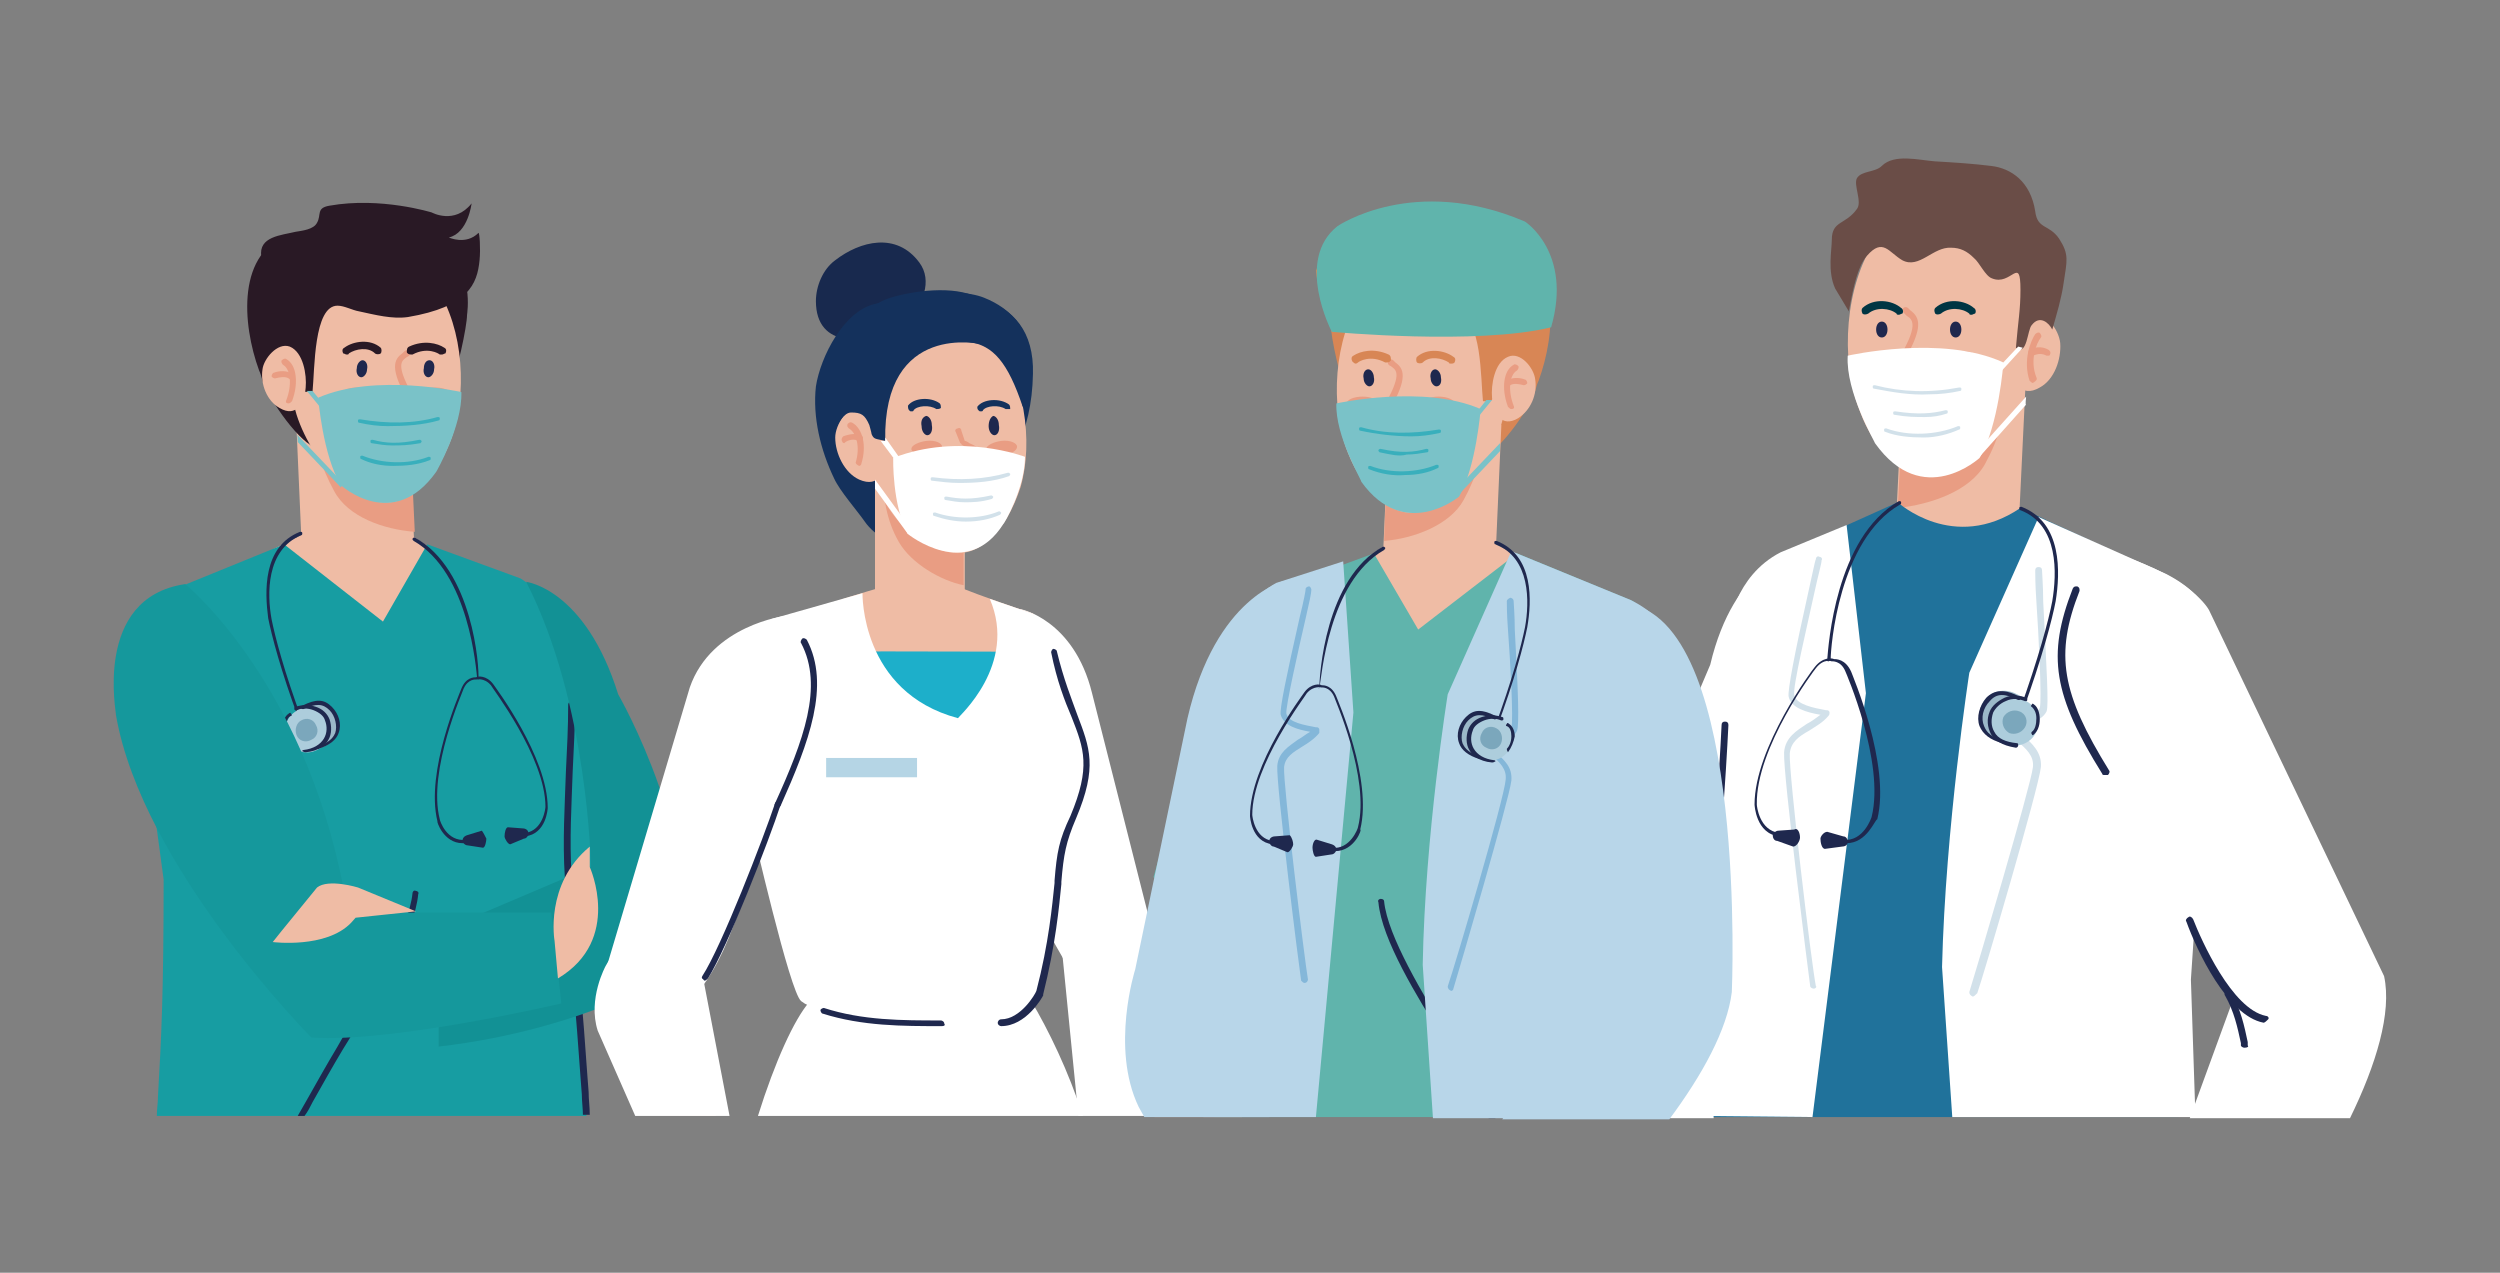 <svg enable-background="new 0 0 220 112" height="112" viewBox="0 0 220 112" width="220" xmlns="http://www.w3.org/2000/svg"><rect x="0" y="0" width="220" height="112" fill="#808080" stroke="none"/><path d="m35.9 56.1 4.3 25.2c3.8-1.2 12.6-2.3 16.5-4.4-3.5-12.3-6.4-21-6.4-21s-1.9-6-8.8-5.1c0 .1-5.4.4-5.6 5.3z" fill="#179da2"/><path d="m26.3 36.4h9.9v12.3h-9.9z" fill="#efbca5" transform="matrix(.999 -.044 .044 .999 -1.829 1.407)"/><path d="m29.4 43.2c-1.1-2-1.8-4.1-1.7-6.7l8.3-.4.5 10.7c-2.7-.2-5.9-1.3-7.1-3.6z" fill="#e99d83"/><path d="m20.9 49.9 5.6-2.8h9.7l4.3 2.9s.7 6.1-5.4 8c0 0-13 2.2-14.2-8.1z" fill="#efbca5"/><path d="m51.6 98.2h-37.8c0-.6.1-1.1.1-1.7.3-5.2.5-9.1.5-19.1l-2.5-18.5c-.9-4.2 2.8-6.8 2.8-6.8l10.3-4.2 8.7 6.8 3.9-6.8 8.2 3s4.2 2.4 4.3 7.8v22.4c.4 5.7 1.1 10.2 1.5 15.9z" fill="#179da2"/><path d="m51.3 98.2c0-.6-.1-1.3-.1-1.9l-.1-1.3c-.2-2.7-.4-5.7-.7-8.6-.3-3.1-.6-6.3-.7-9.3-.2-3.1 0-6.2.1-9.2.1-2 .2-3.9.2-5.9 0-.1.1-.3.3-.3.1 0 .3.1.3.3 0 1.9-.1 3.9-.2 5.8-.1 3-.3 6.1-.1 9.2.1 3 .4 6.2.7 9.2.3 2.9.5 5.8.7 8.6l.1 1.3c0 .7.1 1.3.1 2h-.6z" fill="#1f284e"/><path d="m30.2 92.3c-.9 1.5-1.8 3.1-2.7 4.7-.2.4-.4.8-.7 1.2h-.6c.3-.5.5-.9.8-1.4.9-1.6 1.8-3.2 2.7-4.7.3-.5.6-1.1 1-1.7 2.1-3.5 5.3-8.7 5.6-11.8 0-.1.1-.3.3-.2.1 0 .3.1.2.3-.3 3.3-3.4 8.3-5.7 12.1-.2.4-.6 1-.9 1.5z" fill="#1f284e"/><path d="m44.4 73.6c0 .2.3.7.5.7l1.2-.5c.2 0 .4-.2.4-.5 0-.2-.2-.4-.5-.4l-1.3-.1c-.2 0-.3.5-.3.8z" fill="#1f284e"/><path d="m42.8 73.8c0 .2-.1.8-.3.8l-1.3-.2c-.2 0-.4-.1-.5-.4 0-.2.1-.4.4-.5l1.3-.4c.1.1.3.5.4.7z" fill="#1f284e"/><path d="m40.7 74.2h.3v-.3c-1.7.2-2.3-1.7-2.3-1.8-1.1-4.3 2.1-11.4 2.1-11.5.4-.9 1.1-.8 1.1-.8s.7-.2 1.3.5c0 .1 4.8 6.3 4.8 10.7 0 .1-.2 2.1-1.8 2.3v.3c1.9-.2 2-2.5 2-2.5 0-4.5-4.6-10.6-4.8-10.9-.6-.8-1.4-.7-1.5-.6-.2 0-.9 0-1.3 1-.1.3-3.2 7.3-2.1 11.7-.1-.1.5 1.9 2.2 1.9z" fill="#1f284e"/><path d="m42.1 59.8c.1 0 .1-.1 0 0 .1-1.1-.5-9.7-5.6-12.5-.1 0-.1 0-.2.1 0 .1 0 .1.1.2 4.9 2.8 5.5 11.3 5.6 12.2 0-.1.1 0 .1 0z" fill="#1f284e"/><path d="m26.5 63.6c.1 0 .1 0 0 0 .1 0 .2-.1.1-.2-1.6-4.3-2.4-7.4-2.7-8.9-.4-2.2-.5-6.1 2.6-7.4.1 0 .1-.1.1-.2s-.1-.1-.2-.1c-3.3 1.3-3.1 5.3-2.8 7.6.3 1.5 1.1 4.6 2.7 8.9.1.3.2.3.2.3z" fill="#1f284e"/><path d="m28.7 65.6c1-.5 1.4-1.6.9-2.6s-1.6-1.4-2.6-.9l-.9.4 1.7 3.5z" fill="#9bb9c9"/><path d="m25.3 65.1c.5 1 1.6 1.4 2.6.9s1.4-1.6.9-2.6-1.6-1.4-2.6-.9-1.4 1.7-.9 2.6z" fill="#adcddc"/><path d="m26.1 64.7c.2.5.8.7 1.3.4.5-.2.7-.8.4-1.3-.2-.5-.8-.7-1.3-.4-.4.2-.6.8-.4 1.3z" fill="#7ba7bc"/><path d="m26.9 66.2c1.2-.1 1.8-.7 2-1.1.3-.5.3-1.2.1-1.8-.2-.5-.6-.9-1.2-1.1s-1.2-.2-1.8 0c-.1 0-.1.1-.1.2s.1.1.2.1c.4-.2 1-.2 1.5 0s.9.5 1 .9c.2.5.2 1.1-.1 1.6s-.9.9-1.8 1c-.1 0-.1.1-.1.1.2.1.2.1.3.1z" fill="#1f284e"/><path d="m28 65.9c1-.3 1.6-.8 1.8-1.4.3-.8 0-1.7-.6-2.3-.7-.7-1.4-.7-2.6-.1-.1 0-.1.1-.1.2s.1.1.2.1c1.1-.5 1.7-.5 2.3.1.5.5.7 1.4.5 2-.1.2-.3.8-1.6 1.2-.1 0-.1.1-.1.2z" fill="#1f284e"/><path d="m25.5 65.3s.1 0 .1-.1 0-.1 0-.2c-.2-.2-.4-.6-.4-1.1 0-.4.1-.8.4-.9.1 0 .1-.1 0-.2 0-.1-.1-.1-.2 0-.3.2-.5.6-.5 1.1.1.7.2 1.2.6 1.4z" fill="#1f284e"/><path d="m46.3 51.2s5.2.6 8.1 9.9c0 0 7.8 13.5 5.4 24.3 0 0-8.2 5.2-21.2 6.7v-10.1l13.4-5.7s-.2-14.4-5.7-25.1z" fill="#129195"/><path d="m16.3 51.4s11.2 9.1 14.3 28.9h17.9l.9 8s-14.9 3.5-22 3c0 0-14.9-15-17.2-28.4.1.1-2.1-10.3 6.1-11.5z" fill="#15989c"/><path d="m36.6 80.2-5.1-2.1s-2.6-.8-3.6 0l-3.1 3.8-.8 1s4.7.6 6.9-1.7c2.2-2.4 0-.4 0-.4z" fill="#efbca5"/><path d="m48.8 82.8s-.9-5 3.1-8.3v1.8s2.9 6.4-2.8 9.8z" fill="#efbca5"/><path d="m23.1 33.5c-.1-.4-.2-.7-.3-.9-1.5-4.1-2-10.5 2.8-12 5.8-1.8 5.1 7.5 5.3 10.1.2 3 .6 4.2-.7 6.9-.5 1-1.1 2-2.3 1.8-1.4-.2-4.2-4.2-4.8-5.9z" fill="#291925"/><path d="m35.5 22.1c-2.1-.5-1.4 1.2-.8 3.2l2.9 1.3c2.5 1.1 1.1 2.6 1.4 4.7.1.9.5 1.7.6 2.6.6-.9 1.5-5.2 1.5-6.2 0 0 .7-4.4-2.3-5.3 0 0-2-.4-3.3-.3z" fill="#291925"/><path d="m26.1 36.5c.7 2.2 2.3 4.8 4.2 6.2s3.8 2.2 5.9.8c1.6-1.1 2.7-2.8 3.4-4.6 1.6-4.1 1.2-10-1.2-13.6-2.6-4-8.4-3.6-10.9.3-2.1 3.3-2.5 7.4-1.4 10.9z" fill="#efbca5"/><path d="m30.2 34.7c0 .3.6.6 1.4.6s1.4-.2 1.4-.6c0-.3-.6-.6-1.4-.6s-1.4.1-1.4.6z" fill="#e99d83"/><path d="m36.9 34.7c0 .3.6.6 1.4.6s1.4-.2 1.4-.6c0-.3-.6-.6-1.4-.6s-1.4.1-1.4.6z" fill="#e99d83"/><path d="m35.3 36.4c.5 0 1-.1 1.2-.4.1-.1.3-.4 0-.9-1.7-2.9-1.2-3.3-.8-3.6.1-.1.2-.1.3-.2s.1-.3 0-.4-.3-.1-.4 0-.1.1-.2.2c-.7.5-1.2 1.3.6 4.3.1.2.1.2 0 .3-.2.2-1 .3-1.5.1-.1-.1-.3 0-.3.2-.1.1 0 .3.2.3.3.1.6.1.9.1z" fill="#e99d83"/><path d="m38.9 31.2c.1 0 .2-.1.3-.1.1-.2.1-.4-.1-.5-.6-.4-1.8-.7-3.1-.1-.2.1-.2.3-.2.5.1.2.3.2.5.2 1.3-.7 2.3-.1 2.4 0z" fill="#291925"/><path d="m30.5 31.2c.1 0 .2 0 .2-.1.6-.4 1.7-.6 2.3 0 .1.1.4.1.5 0s.1-.4 0-.5c-.9-.8-2.4-.6-3.2 0-.2.1-.2.3-.1.5.1 0 .2.1.3.1z" fill="#291925"/><path d="m42.2 22.9c-.2 2.1-1 4.1-6.3 5-1.4.2-2.9-.2-4.3-.5-.6-.1-1.3-.5-1.9-.5-2.1 0-2 5.6-2.2 7.6-.6-.1-.8.2-1-.5-.2-.5-.3-2.4-.7-2.8-.9-1-1.9.1-2.1.8.2-.5.1-1.4.2-1.9.2-1.3 1-3.5.5-4.7-.4-1-1.2-1.7-1.4-2.8-.3-1.8 1.8-1.9 3-2.2.6-.1 1.6-.2 1.9-.8.4-.7-.1-1.3 1.1-1.5 4.5-.8 9 .6 9 .6s2 1.1 3.5-.8c0 0-.3 2.6-2 3 0 0 1.5.7 2.6-.4.1-.1.2 1.4.1 2.4z" fill="#291925"/><path d="m37.8 31.7c.3 0 .5.4.4.8 0 .4-.3.7-.5.7-.3 0-.5-.4-.4-.8 0-.4.2-.7.5-.7z" fill="#1f284e"/><path d="m31.4 32.4c0-.4.3-.7.5-.7.3 0 .5.4.4.8 0 .4-.3.7-.5.7-.3 0-.5-.4-.4-.8z" fill="#1f284e"/><path d="m35.1 38.5c.1 0 .2-.1.3-.2 0-.1-.1-.3-.2-.3-.8-.1-1-.3-1.1-.5-.1-.1-.2-.2-.3-.2-.1.1-.2.2-.2.3.2.4.7.8 1.5.9z" fill="#e99d83"/><path d="m23.1 32.5c-.2 1.3.4 2.8 1.5 3.4 1.5.9 2.2-.5 2.3-1.8.1-1.1-.2-3.1-1.4-3.6-1.1-.4-2.3 1.1-2.4 2z" fill="#efbca5"/><path d="m25.4 35.5c.1 0 .2-.1.3-.2.6-1.6.4-3.2-.5-3.7-.1-.1-.3 0-.4.1s0 .3.1.4c.7.4.8 1.8.3 3.1-.1.2 0 .3.2.3z" fill="#e99d83"/><path d="m25.6 33.4c.1 0 .2 0 .2-.1.1-.1.1-.3-.1-.4-.4-.3-1.1-.3-1.6-.1-.1 0-.2.2-.2.3s.2.2.3.2c.4-.1.9-.2 1.2 0 .1.1.2.1.2.1z" fill="#e99d83"/><path d="m40.6 34.5s-7.6-1.7-12.6.5c0 0 .4 5.1 2 7.7 0 0 4.6 4.2 8.4-1.2 0 0 2.3-4 2.2-7z" fill="#7ac2c8"/><path d="m29.5 36.8-.2.4-2.3-2.8h.5z" fill="#7ac2c8"/><path d="m26.1 38.2 4.1 4.3-.2.4-3.8-4c0-.1 0-.7-.1-.7z" fill="#7ac2c8"/><path d="m34.1 37.5c-.8 0-1.6-.1-2.5-.3-.1 0-.1-.1-.1-.2s.1-.1.2-.1c2.4.4 4.7.4 6.8-.2.1 0 .2 0 .2.1s0 .2-.1.2c-1.4.4-2.9.5-4.5.5z" fill="#39afbc"/><path d="m34.5 39.2c-.6 0-1.2-.1-1.8-.2-.1 0-.1-.1-.1-.2s.1-.1.2-.1c1.1.3 2.2.4 4.1 0 .1 0 .1 0 .2.1 0 .1 0 .1-.1.2-1.1.2-1.8.2-2.5.2z" fill="#39afbc"/><path d="m34.6 41c-1 0-2-.2-2.8-.6-.1 0-.1-.1-.1-.2s.1-.1.2-.1c1.7.7 4 .8 5.8.1.1 0 .2 0 .2.1s0 .2-.1.2c-1 .4-2.1.5-3.2.5z" fill="#39afbc"/><path d="m85.9 62.9 9.7 23.6s2.7 5.4 6.6 3c0 0 .5-1.3-2-9.4l-4.3-19.4s-3.7-10.7-10.5-5.1c0 0-1.6 2.8.5 7.3z" fill="#efbca5"/><path d="m102.1 98.2.1-.7c1.6-8.2-2.2-11.3-2.2-11.3-4.4-.7-5.5 4.2-5.5 4.2l1.1 7.7h6.5z" fill="#efbca5"/><path d="m96.1 61 5.7 22.5s1.6 4.6-4.2 7.1c0 0-8.7-11.5-11.6-24.9 0 0-2.8-8.6 3.8-12.1 0 0 4.7.9 6.3 7.4z" fill="#fff"/><path d="m87.4 84.5c6.1-14.8 3.5-30.5 3.5-30.5-4.5-1.5-6.4-2.3-6.4-2.3h-7s-7.5 2.1-12.8 4.6l7.3 28z" fill="#efbca5"/><path d="m65 57.4 7 27 15.4.1c4.4-10.6 4.3-21.7 3.9-27.1 0-.1-26.3-.1-26.3 0z" fill="#1dafca"/><path d="m95.3 98.2c-1.3-4-3-7.5-4.6-10.2 0 0-6.3 2-19.5.2-1.3 1.5-3 5.2-4.5 10z" fill="#fff"/><path d="m74.4 29.8c-1.5-.2-2.6-1.2-2.6-3.3 0-1.3.6-2.8 1.7-3.6 2.2-1.7 5.4-2.5 7.4.2 1.2 1.6.3 3.8-1.1 5-1.3 1.2-3.6 2-5.4 1.7z" fill="#18294e"/><path d="m71.8 34c-.3 2.7.4 5.6 1.6 8.1.5 1.1 2 2.8 2.7 3.8.4.6 1.2 1.3 1.9 1.6 1.1.6 2.3-1.4 3.4-1.6 1.4-.3 3.3-.2 4.3-1.3 3.1-3.2 5.1-6.4 5.2-11.7.1-3.7-1.7-5.8-4.6-6.6-2.8-.7-6.2 0-9.1.4-2.9.5-5 4.7-5.4 7.3z" fill="#14315c"/><path d="m77 41.2h7.9v11.7h-7.9z" fill="#efbca5"/><path d="m79.1 47.7c-1.1-1.9-1.4-4-1.5-6.4h7.2v10.2c-2-.4-4.6-1.9-5.7-3.8z" fill="#e99d83"/><path d="m73.5 38.5c0 1.4.8 3.1 2.1 3.7 1.8.8 2.4-.8 2.4-2.4 0-1.3-.6-3.5-2-3.9s-2.5 1.5-2.5 2.6z" fill="#efbca5"/><path d="m77.1 42.5c.8 2.1 2 3.8 3.9 5s3.9 1.8 5.8.2c1.5-1.2 2.4-3 3-4.8 1.2-4.1.3-9.8-2.4-13.1-2.9-3.6-8.4-2.8-10.6 1.3-1.7 3.3-1 7.9.3 11.4z" fill="#efbca5"/><path d="m75.6 41c-.2-.1-.3-.2-.3-.3.4-1.3.1-2.6-.6-3-.1-.1-.2-.2-.1-.4.1-.1.2-.2.4-.1.9.5 1.3 2 .8 3.6 0 .1-.1.2-.2.2z" fill="#e99d83"/><path d="m74.3 39c-.1 0-.2-.1-.2-.2-.1-.1 0-.3.1-.4.5-.2 1.2-.3 1.6-.1.1.1.2.2.1.4-.1.1-.2.2-.4.1-.3-.2-.8-.1-1.1.1-.1.1-.1.1-.1.1z" fill="#e99d83"/><path d="m87 37.5c0 .5.3.8.5.8.3 0 .5-.4.4-.9 0-.5-.3-.8-.5-.8-.2.1-.4.4-.4.9z" fill="#1f284e"/><path d="m81.1 37.5c0 .5.3.8.5.8.3 0 .5-.4.4-.9 0-.5-.3-.8-.5-.8-.3.1-.5.4-.4.9z" fill="#1f284e"/><path d="m84.7 41c-.1 0-.2-.1-.3-.2 0-.1.1-.3.2-.3.8-.1 1.1-.5 1.1-.6.1-.1.1-.2.1-.2-.1-.1-.4-.2-.6-.3-.3-.1-.5-.2-.6-.3 0 0 0-.1-.1-.1l-.4-1c-.1-.1 0-.3.2-.3.1-.1.3 0 .3.2l.3.9c.1 0 .3.1.4.2.5.2.8.4.9.6s0 .5-.1.7c-.1.4-.7.7-1.4.7z" fill="#e99d83"/><path d="m80.2 39.5c0 .3.6.6 1.4.5.7 0 1.3-.3 1.3-.7 0-.3-.6-.6-1.4-.5-.7.1-1.3.4-1.3.7z" fill="#e99d83"/><path d="m86.8 39.5c0 .3.6.6 1.4.5.7 0 1.3-.3 1.3-.7 0-.3-.6-.6-1.4-.5-.7.1-1.3.4-1.3.7z" fill="#e99d83"/><path d="m80.2 36.2c-.1 0-.1 0-.2-.1s-.1-.3-.1-.4c.5-.7 2-.8 2.8-.2.1.1.1.3.1.4-.1.1-.3.1-.4.1-.6-.4-1.7-.3-2 .1 0 .1-.1.1-.2.1z" fill="#14315c"/><path d="m86.3 36.2c-.1 0-.1 0-.2-.1s-.1-.2-.1-.3c.5-.7 2-.8 2.8-.2.1.1.1.3.1.4-.1 0-.3 0-.4 0-.6-.4-1.7-.3-2 .1 0 .1-.1.1-.2.1z" fill="#14315c"/><path d="m77.9 38.8c-.8-.2-1-.1-1.2-.6 0-.1-.2-.8-.2-.8-.4-.9-.7-1.1-1.6-1.1-.6 0-1.2.9-1.4 1.6 0-.7 0-1.6 0-2.3s0-1.4.1-2.1c.2-1.6.3-2.5 1.1-4 .8-1.6 2.1-2.9 4-3.4 2.2-.6 5.8-1 7.7.3 1 .7.2.9 0 3.9 0 0-8.7-2.1-8.5 8.5z" fill="#14315c"/><path d="m90 35.8c1.2-2.7 1.6-7.6-3.4-9.6-1.2-.5-4.2-.8-5.3.2-2.3 2.4 2.7 3.5 4 3.7 2.1.3 3.4 1.8 4.7 5.7z" fill="#14315c"/><path d="m83.9 43.2c-1 0-1.8-.7-2.1-1.5-.1-.1 0-.3.2-.4.1-.1.3 0 .4.2.3.8 1.1 1.4 2.1 1.1.1 0 .3 0 .3.2 0 .1 0 .3-.2.3-.3.1-.5.1-.7.1z" fill="#e99d83"/><path d="m90.2 40.2s-5.7-2.2-11.6.1c0 0-.1 4.2 1.3 6.7 0 0 5.2 4.2 8.4-.9 0 .1 1.9-3.1 1.9-5.9z" fill="#fff"/><path d="m77.5 38.8 2.1 2.8.2-.4-1.9-2.7v.3z" fill="#fff"/><path d="m77 42.2 3.2 4.4-.3.4-2.9-4s0-.5 0-.8z" fill="#fff"/><path d="m84.4 42.5c-.8 0-1.6-.1-2.4-.2-.1 0-.1-.1-.1-.2s.1-.1.2-.1c2.3.3 4.5.2 6.6-.4.1 0 .1 0 .2.1 0 .1 0 .1-.1.2-1.4.5-2.9.6-4.4.6z" fill="#d2e1ea"/><path d="m84.9 44.2c-.6 0-1.1-.1-1.7-.2-.1 0-.1-.1-.1-.2s.1-.1.2-.1c1.1.2 2.1.3 3.9-.1.1 0 .1 0 .2.1 0 .1 0 .1-.1.2-1 .3-1.8.3-2.4.3z" fill="#d2e1ea"/><path d="m85 45.9c-1 0-1.9-.2-2.8-.5-.1 0-.1-.1-.1-.2s.1-.1.2-.1c1.7.6 3.9.6 5.6-.1.1 0 .1 0 .2.1 0 .1 0 .1-.1.2-.9.4-1.9.6-3 .6z" fill="#d2e1ea"/><path d="m87.1 52.7 3.8 1.3s2.5 5.2 4.7 12.7c.6 2.7-.5 3.5-2.1 9.6-1 3.9-1.3 7.7-2 11.2-.9 4.5-18.1 2.9-21 .6-1-.8-4.2-14.9-4.5-16-.6-2.3 2.8-2.4 4.1-6.8.8-2.7 1.3-7.2-2.3-10.8l8.1-2.3s-.2 8.7 8.4 11c0-.1 5.3-4.7 2.8-10.5z" fill="#fff"/><path d="m60.8 62-6.5 24.9s-.8 2.6.9 2.9c0 0 4.8.6 7.6-8.4l7.1-16.4s3.6-11.7-5-9.2c.1.3-2.9 1.4-4.1 6.2z" fill="#efbca5"/><path d="m69.1 54.2s-6.5.8-8.4 6.3l-8.3 27.9s6.8 6.1 11.7-5.8l7.5-19.4c0-.1 1.3-7.1-2.5-9z" fill="#fff"/><path d="m68.4 71.1c-.2-.1-.3-.2-.2-.4 2.5-5.5 4.3-10.3 2.3-14.1-.1-.1 0-.3.1-.4s.3 0 .4.1c2.1 4 .2 9-2.3 14.6-.1.2-.2.2-.3.2z" fill="#1f284e"/><path d="m62 86.3c-.2-.1-.3-.2-.2-.4 1.7-2.6 5.4-12.2 6.4-15.2 0-.1.2-.2.3-.2s.2.2.2.3c-1 3.1-4.7 12.6-6.4 15.3-.1.1-.2.2-.3.2z" fill="#1f284e"/><path d="m63 98.2-1.9-7.6s-1.7-5.7-6.2-3.8c0 0-1.9 4.9 1.3 11.3z" fill="#efbca5"/><path d="m55.9 98.2h8.3l-2.3-12s-6.5-5.3-8.6-1.2c0 0-1.6 2.9-.7 5.7z" fill="#fff"/><path d="m72.7 66.7h8v1.7h-8z" fill="#b5d5e5"/><path d="m82.9 90.3c-3.5 0-7 0-10.5-1.1-.1 0-.2-.2-.2-.3s.2-.2.3-.2c3.4 1.1 6.9 1.1 10.3 1.1.1 0 .3.1.3.3.1.1 0 .2-.2.2z" fill="#1f284e"/><path d="m88.1 90.3c-.1 0-.3-.1-.3-.3 0-.1.1-.3.3-.3 1.7 0 3-2.2 3.1-2.5 1.1-4.2 1.4-7.6 1.6-9.5v-.2c.2-2.5.4-3.6 1.4-5.7 1.8-4.3 1.2-5.9.1-8.7-.6-1.4-1.3-3.2-1.8-5.7 0-.1.1-.3.2-.3s.3.1.3.2c.6 2.5 1.3 4.2 1.8 5.6 1.1 2.9 1.8 4.6-.1 9.1-.9 2.1-1.1 3.2-1.3 5.6v.2c-.2 2-.5 5.3-1.6 9.7v.1c-.1.2-1.5 2.7-3.7 2.7z" fill="#1f284e"/><path d="m102.9 98.2c.3-9.9-1.1-14.8-1.1-14.8-6-2.6-8.3.7-8.3.7l1.4 14.1z" fill="#fff"/><path d="m143.3 88.3c-2.3-.9.1-7.9.9-9.7 6.8-15.6 9.2-26.6 12.2-29.1.4-.7 11-4.8 10 5.6-.2 3.5-13.5 29.5-16.2 34.4 0 .1-2.2 1.1-6.9-1.2z" fill="#efbca5"/><path d="m150.5 58.5-6.5 15.3s-4.9 11.3-1.7 15c0 0 4.2 3 8.5.9l16.4-31.2s3.5-13.9-9.2-10c0-.1-5.4 1.1-7.5 10z" fill="#fff"/><path d="m181.3 30.2c.1 1.4-.5 3.2-1.8 3.9-1.7 1-2.5-.6-2.6-2.2-.1-1.3.3-3.5 1.7-4.1 1.3-.6 2.6 1.2 2.7 2.4z" fill="#efbca5"/><path d="m165.9 34.6h13.4v10.8h-13.4z" fill="#efbca5" transform="matrix(.048 -.999 .999 .048 124.301 210.485)"/><path d="m174.7 40.8c1.2-2.2 1.9-4.5 1.9-7.3l-9-.4-.6 11.6c2.9-.3 6.4-1.5 7.7-3.9z" fill="#e99d83"/><path d="m162.5 48.1 4.8-3.1 10.1.5 5.3 3.6z" fill="#efbca5"/><path d="m191.7 98.3c-.3-5.8.2-12.3-1-17.9l3.4-23.2c1-4.6-3-6.3-3-6.3l-13.3-6.2c-5.9 4-10.8-.5-10.8-.5l-10 4.5s-3.5 2.1-4.6 8l-.1 24.4c-.4 6.2-1.3 11-1.7 17.2z" fill="#20729b"/><path d="m177.6 34.4c-.7 2.4-1.8 4.4-3.9 5.9-2 1.5-4.2 2.3-6.4.8-1.8-1.2-3-3.1-3.7-5.1-1.7-4.5-1.2-10.9 1.4-14.8 2.9-4.3 9.1-3.9 11.9.4 2.2 3.5 1.9 8.9.7 12.8z" fill="#efbca5"/><path d="m178.9 33.7c-.1 0-.2-.1-.3-.2-.6-1.8.1-3.5.5-4.1.1-.1.3-.2.4-.1s.2.3.1.4c-.4.5-1 2-.4 3.5.1.2 0 .3-.3.5.1 0 .1 0 0 0z" fill="#e99d83"/><path d="m180.2 31.3h-.1c-.4-.2-.7-.2-1.2 0-.2 0-.3 0-.4-.2 0-.2 0-.3.2-.4.6-.2 1.1-.2 1.6.1.1.1.2.2.1.4 0 .1-.1.1-.2.1z" fill="#e99d83"/><path d="m173.9 31.5c0 .4-.7.7-1.5.7s-1.5-.3-1.5-.6c0-.4.7-.7 1.5-.7.8-.1 1.5.2 1.5.6z" fill="#e99d83"/><path d="m166.6 32c0 .4-.7.7-1.5.7s-1.5-.3-1.5-.6c0-.4.7-.7 1.5-.7s1.4.3 1.5.6z" fill="#e99d83"/><path d="m168.3 33.2c-.5 0-1.1-.1-1.3-.5-.1-.2-.3-.5 0-1 1.9-3.1 1.3-3.6.8-3.9-.1-.1-.2-.2-.3-.3s-.1-.3 0-.4.3-.1.4 0 .1.1.2.2c.8.6 1.3 1.4-.7 4.7-.1.2-.1.3 0 .3.2.3 1.1.3 1.6.1.2-.1.3 0 .4.2s0 .3-.2.4c-.2.2-.5.2-.9.2z" fill="#e99d83"/><path d="m173.5 27.7c-.1 0-.2 0-.2-.1-.6-.5-1.8-.6-2.5 0-.2.1-.4.1-.5 0-.1-.2-.1-.4 0-.5 1-.9 2.6-.7 3.4 0 .2.1.2.4.1.5-.1 0-.2.1-.3.1z" fill="#003543"/><path d="m167.1 27.7c-.1 0-.2 0-.2-.1-.6-.5-1.8-.6-2.5 0-.2.1-.4.1-.5 0-.1-.2-.1-.4 0-.5 1-.9 2.6-.7 3.4 0 .2.1.2.4.1.5-.1 0-.2.1-.3.1z" fill="#003543"/><path d="m168.5 35.9h-.1c-.4 0-1-.2-1.4-.9-.1-.1 0-.3.1-.4s.3 0 .4.1c.3.4.6.6 1 .7.6 0 1.2-.3 1.7-1 .1-.1.3-.1.4 0s.1.3 0 .4c-.5.6-1.3 1.1-2.1 1.1z" fill="#e99d83"/><path d="m172.1 28.3c-.3 0-.5.3-.5.7s.2.7.5.7.5-.3.5-.7-.2-.7-.5-.7z" fill="#1f284e"/><path d="m165.6 28.3c-.3 0-.5.3-.5.7s.2.7.5.7.5-.3.5-.7-.2-.7-.5-.7z" fill="#1f284e"/><path d="m162.7 27.4c.4-2.2.8-4 1.6-4.9 1.4-1.6 1.9-.3 3.1.4 1.5.8 2.7-1.2 4.3-1.1.8 0 1.4.3 2 .9.5.4 1 1.6 1.6 1.8 1.7.7 2.5-2.1 2.5 1 0 1.8-.2 2.7-.4 5.1 1 .8 1-1.6 1.4-2 .7-.9 1.5-.2 1.8.4.4-1.4.8-2.7 1-4.1.3-2 .5-2.5-.4-3.9-.9-1.3-1.9-.8-2.1-2.4-.4-2.6-2.1-3.8-3.9-4-1.6-.2-3.2-.3-4.9-.4-1.4-.1-3.6-.7-4.7.4-.6.6-1.8.4-2.2 1.1-.3.6.5 2.1 0 2.7-1 1.4-2.2 1-2.2 2.7 0 .9-.4 2.8.3 4.3z" fill="#6a4d47"/><path d="m193.2 98.3-.4-12.1 2-29.9s.7-3.3-4.2-5.8l-11.2-5-6.1 13.7s-2.1 13.6-2.4 25.9l.9 13.2z" fill="#fff"/><path d="m204.2 91.5c-2.1 1.2-6.1-5.1-7-6.8-7.8-15.1-14.9-23.9-14.9-27.8-.3-.8 3.2-11.6 10.6-4.3 2.6 2.3 14.5 29 16.6 34.2 0 .2-.6 2.4-5.3 4.7z" fill="#efbca5"/><path d="m195.7 98.3h10.1c2-3.6 3.4-7.3 3.7-11.5-3.1-7.2-10.2-.8-10.2-.8.4 1.3-1.3 6.6-3.6 12.3z" fill="#efbca5"/><path d="m159.5 98.3 4.7-37.3-1.7-14.8-5.8 2.4c-4.1 2.1-4.6 6.7-4.6 6.7l-2.7 42.9z" fill="#fff"/><path d="m196.5 88-3.8 10.4h14.1c2.3-4.7 3.7-9.3 3-12.5l-15.4-32.2s-1.4-2.8-8-4.9c0 0-6.4 1.4-4.4 13.6z" fill="#fff"/><path d="m159.6 87c-.1 0-.3-.1-.3-.2-.2-1.5-2.4-18.7-2.3-20.6.1-1.3 1.1-1.9 2-2.5.4-.2.8-.5 1.2-.8-1.2-.2-2.6-.6-2.8-1.6-.1-.5.5-3.7 1.8-9.5.3-1.3.5-2.4.6-2.6 0-.2.2-.3.3-.2.2 0 .3.2.2.3 0 .3-.3 1.3-.6 2.7-.6 2.8-2 8.6-1.8 9.2.2.8 1.7 1.1 2.8 1.3h.1c.1 0 .2.1.2.2s0 .2-.1.3c-.5.6-1.1.9-1.7 1.3-.9.5-1.6 1-1.7 2-.1 1.7 1.9 18.5 2.3 20.5.1 0 0 .2-.2.2z" fill="#d2e1ea"/><path d="m173.6 87.7c-.2-.1-.3-.2-.3-.4.6-1.9 5.4-18.1 5.6-19.8.1-1-.6-1.6-1.4-2.3-.5-.5-1-.9-1.4-1.6-.1-.1-.1-.2 0-.3s.1-.1.3-.2h.1c1.1 0 2.6 0 3-.8.2-.6-.1-6.5-.3-9.4-.1-1.4-.1-2.5-.1-2.7s.1-.3.3-.3.3.1.3.3c0 .3.1 1.3.1 2.7.3 5.9.5 9.2.3 9.7-.5 1-1.9 1.1-3.1 1.1.3.4.7.7 1 1 .8.7 1.7 1.5 1.6 2.8-.2 1.9-5.1 18.5-5.6 19.9-.2.2-.3.3-.4.3z" fill="#d2e1ea"/><g fill="#1f284e"><path d="m149.7 98.3c.3-4.1.6-9.1 1-14 .6-8 1.2-16.2 1.4-20.5 0-.2-.1-.3-.3-.3s-.3.1-.3.3c-.2 4.3-.8 12.6-1.4 20.5-.4 4.9-.7 9.9-1 14z"/><path d="m185.2 68.2c-.1 0-.2 0-.2-.1-4.3-6.9-4.9-10.4-2.6-16.3.1-.2.2-.2.4-.2.2.1.2.2.2.4-2.2 5.6-1.6 9 2.6 15.8.1.1 0 .3-.1.4-.2 0-.3 0-.3 0z"/><path d="m199.2 90c-3.2-.6-5.9-6.4-6.8-8.9-.1-.1 0-.3.2-.4.1-.1.3 0 .4.2.7 1.8 3.4 7.9 6.4 8.5.2 0 .3.2.2.3s-.3.3-.4.3z"/><path d="m197.5 92.2c-.1 0-.3-.1-.3-.2v-.2c-.3-1.4-.6-2.8-1.4-4.2-.1-.1 0-.3.1-.4s.3 0 .4.1c.9 1.5 1.2 3 1.5 4.4v.3c.1.1 0 .2-.3.2.1 0 .1 0 0 0z"/><path d="m158.4 73.7c0 .3-.3.8-.6.8l-1.4-.5c-.3 0-.4-.3-.4-.5 0-.2.3-.4.5-.4l1.4-.1c.3-.2.5.3.5.7z"/><path d="m160.2 73.8c0 .3.1.9.4.9l1.5-.2c.2 0 .5-.1.5-.4 0-.2-.1-.5-.4-.5l-1.4-.4c-.3 0-.6.4-.6.6z"/><path d="m162.5 74.2c-.1 0-.2 0-.3 0v-.3c1.8.2 2.5-2 2.5-2 1.2-4.8-2.3-12.8-2.3-12.8-.4-1-1.2-.9-1.2-.9s-.7-.3-1.4.6c-.1.1-5.3 7-5.2 12 0 .1.2 2.3 2 2.5v.3c-2.1-.2-2.2-2.8-2.2-2.8 0-5 5.1-11.9 5.3-12.1.7-.9 1.5-.8 1.7-.7.2 0 1 0 1.5 1.1.1.3 3.5 8.2 2.3 13-.2 0-.9 2.1-2.7 2.1z"/><path d="m160.9 58.2c-.1 0-.1 0 0 0-.1 0-.2-.1-.1-.2.1-1.1.7-10.7 6.3-13.9.1 0 .2 0 .2.1s0 .2-.1.2c-5.4 3.1-6.1 12.6-6.1 13.6-.1.2-.2.2-.2.2z"/><path d="m177.8 62.8c-.1 0-.2-.1-.1-.2 1.7-4.7 2.6-8.1 2.9-9.7.4-2.4.6-6.7-2.8-8-.1 0-.1-.1-.1-.2s.1-.1.2-.1c3.6 1.4 3.4 5.8 3 8.3-.3 1.6-1.2 5-2.9 9.7-.1.2-.1.2-.2.2z"/></g><path d="m175.4 64.9c-1.1-.5-1.5-1.8-1-2.9s1.8-1.5 2.9-1l1 .5-1.9 3.8z" fill="#9bb9c9"/><path d="m179.2 64.4c-.5 1.1-1.8 1.5-2.9 1s-1.5-1.8-1-2.8c.5-1.1 1.8-1.5 2.8-1 1.2.5 1.6 1.8 1.1 2.8z" fill="#adcddc"/><path d="m178.2 64c-.3.5-.9.7-1.4.5-.5-.3-.7-.9-.5-1.4.3-.5.9-.7 1.4-.5.6.2.8.9.5 1.4z" fill="#7ba7bc"/><path d="m177.4 65.8c-1.3-.2-1.9-.7-2.2-1.2-.3-.6-.4-1.3-.1-2 .2-.5.7-.9 1.3-1.2.7-.3 1.4-.2 1.9 0 .1 0 .1.1.1.2s-.1.1-.2.1c-.5-.2-1.1-.3-1.7 0-.5.2-.9.6-1.1 1-.2.6-.2 1.2.1 1.7.3.6 1 .9 2 1 .1 0 .1.1.1.2s-.1.2-.2.2z" fill="#1f284e"/><path d="m176.2 65.4c-1.1-.3-1.7-.8-2-1.5-.3-.8 0-1.8.6-2.5.7-.7 1.6-.8 2.9-.1.1 0 .1.1.1.2s-.1.1-.2.1c-1.2-.6-1.9-.6-2.5.1-.6.6-.8 1.5-.5 2.2.1.2.3.9 1.7 1.3.1 0 .1.1.1.2-.1-.1-.1 0-.2 0z" fill="#1f284e"/><path d="m178.9 64.7s-.1 0-.1-.1c-.1-.1 0-.2 0-.2.3-.2.4-.7.4-1.2s-.2-.8-.4-1c-.1 0-.1-.1 0-.2 0-.1.1-.1.2 0 .3.2.5.7.5 1.3s-.2 1.1-.6 1.4z" fill="#1f284e"/><path d="m162.6 31.3s8.3-1.9 13.7.6c0 0-.4 5.6-2.1 8.4 0 0-5 4.6-9.2-1.3 0-.1-2.6-4.5-2.4-7.7z" fill="#fff"/><path d="m174.6 33.7.3.3 3.1-3.4-.4-.1z" fill="#fff"/><path d="m178.3 34.9-4.4 4.9.3.4 4.1-4.6c-.1.1 0-.6 0-.7z" fill="#fff"/><path d="m169.8 34.7c.9 0 1.8-.1 2.7-.3.1 0 .1-.1.1-.2s-.1-.1-.2-.1c-2.6.5-5.1.4-7.4-.2-.1 0-.2 0-.2.1s0 .2.1.2c1.6.3 3.2.6 4.9.5z" fill="#d2e1ea"/><path d="m169.4 36.7c.7 0 1.3-.1 1.9-.3.1 0 .1-.1.1-.2s-.1-.1-.2-.1c-1.2.3-2.4.4-4.4.1-.1 0-.2 0-.2.1s0 .2.1.2c1.1.2 1.9.2 2.7.2z" fill="#d2e1ea"/><path d="m169.3 38.5c1.1 0 2.2-.3 3.1-.7.1 0 .1-.1.1-.2s-.1-.1-.2-.1c-1.9.8-4.4.9-6.3.2-.1 0-.2 0-.2.1s0 .2.1.2c1 .4 2.2.5 3.4.5z" fill="#d2e1ea"/><path d="m150.8 98.3c-.2-3.1-.4-6.5-.4-10.1 0 0-5.6-9.9-8.4-8.7-.5.2-1.6 8.7-.8 18.9h9.6z" fill="#fff"/><path d="m100.2 88.2c-1.2.3.9-7.6 1.4-9.3 3.5-13.9 6-22.3 8.6-24.8.3-.7 9.8-6.1 9.6 3.5.1 3.2-9.5 25.7-11.8 30.3-.1.1-3.4 2.2-7.8.3z" fill="#efbca5"/><path d="m122.2 56.5-4.2 25.1c-3.8-1.2-12.5-2.3-16.5-4.4 3.5-12.3 6.4-21 6.4-21s1.9-6 8.8-5c-.1 0 5.3.4 5.5 5.3z" fill="#60b4ac"/><path d="m135.1 34.4c.1-.4.2-.7.3-.9 1.5-4.1 2-10.5-2.8-12-5.8-1.8-5.1 7.5-5.3 10.1-.2 3-.6 4.2.7 6.9.5 1 1.1 2 2.3 1.8 1.4-.3 4.2-4.1 4.8-5.9z" fill="#d88655"/><path d="m120.7 38.3h12.3v9.9h-12.3z" fill="#efbca5" transform="matrix(.044 -.999 .999 .044 78.117 168.153)"/><path d="m128.8 44c1.1-2 1.8-4.1 1.7-6.7l-8.3-.4-.4 10.7c2.6-.2 5.8-1.4 7-3.6z" fill="#e99d83"/><path d="m137.2 50.7-5.6-2.8h-9.6l-4.3 2.9s-.7 6.1 5.4 8c0 0 13 2.3 14.1-8.1z" fill="#efbca5"/><path d="m106.9 98.3h37.7c0-.3 0-.6-.1-1-.3-5.2.2-11.3-1-16.4l3-21.2c.9-4.2-2.8-6.8-2.8-6.8l-10.2-4.2-8.7 6.7-3.9-6.7-8.2 3s-4.2 2.4-4.3 7.8v22.4c-.4 5.7-1.1 10.1-1.5 15.8z" fill="#60b4ac"/><path d="m122.7 23c2.1-.5 1.4 1.2.8 3.1l-2.9 1.3c-2.5 1.1-1.1 2.6-1.4 4.7-.1.9-.5 1.7-.6 2.6-.6-.9-1.5-5.1-1.5-6.2 0 0-.7-4.4 2.3-5.3 0 0 2-.4 3.3-.2z" fill="#d88655"/><path d="m132.1 37.4c-.7 2.2-2.3 4.8-4.2 6.2s-3.8 2.2-5.9.8c-1.6-1.1-2.7-2.8-3.4-4.6-1.6-4.1-1.2-10 1.2-13.6 2.6-4 8.4-3.6 10.9.3 2.1 3.2 2.5 7.4 1.4 10.9z" fill="#efbca5"/><path d="m128 35.5c0 .3-.6.6-1.4.6s-1.4-.2-1.4-.6c0-.3.6-.6 1.4-.6s1.4.3 1.4.6z" fill="#e99d83"/><path d="m121.3 35.5c0 .3-.6.6-1.4.6s-1.4-.2-1.4-.6c0-.3.6-.6 1.4-.6s1.4.3 1.4.6z" fill="#e99d83"/><path d="m122.9 37.2c-.5 0-1-.1-1.2-.4-.1-.1-.3-.4 0-.9 1.7-2.9 1.2-3.3.8-3.6-.1-.1-.2-.1-.3-.2s-.1-.3 0-.4.3-.1.4 0 .1.1.2.2c.7.5 1.2 1.3-.6 4.3-.1.2-.1.2 0 .3.2.2 1 .3 1.5.1.1-.1.3 0 .3.2.1.1 0 .3-.2.3-.3.1-.6.1-.9.1z" fill="#e99d83"/><path d="m119.3 32c-.1 0-.2-.1-.3-.2-.1-.2-.1-.4.1-.5.6-.4 1.8-.7 3.1-.1.2.1.2.3.2.5-.1.2-.3.2-.5.2-1.3-.7-2.3-.1-2.4 0s-.2.1-.2.1z" fill="#d88655"/><path d="m127.7 32c-.1 0-.2 0-.2-.1-.6-.4-1.7-.6-2.3 0-.1.1-.4.1-.5 0s-.1-.4 0-.5c.9-.8 2.4-.6 3.2 0 .2.1.2.3.1.5-.1.1-.2.1-.3.1z" fill="#d88655"/><path d="m129 18.9c1.2.2.6.7 1.1 1.5.3.6 1.4.7 1.9.8 1.2.3 3.3.4 3 2.2-.2 1.1-1 1.9-1.4 2.8-.5 1.1.4 3.3.5 4.7.1.6 0 1.4.2 1.9-.2-.6-1.2-1.7-2.1-.8-.4.4-.5 2.3-.7 2.8-.2.7-.7.5-1 .5-.2-1.9-.1-7.5-2.2-7.5-.6 0-1.4.4-1.9.5-1.4.3-2.9.7-4.3.5-5.3-.9-6.1-2.8-6.3-5 .2-.1 1.1-6.1 13.2-4.9z" fill="#d88655"/><path d="m120.4 32.5c-.3 0-.5.4-.4.8 0 .4.3.7.5.7.3 0 .5-.4.4-.8 0-.3-.2-.7-.5-.7z" fill="#1f284e"/><path d="m126.8 33.2c0-.4-.3-.7-.5-.7-.3 0-.5.4-.4.8 0 .4.3.7.5.7.3 0 .5-.3.4-.8z" fill="#1f284e"/><path d="m123.3 39c-.1 0-.3 0-.4 0-.3-.1-.5-.2-.6-.4-.1-.1 0-.3.1-.4s.3 0 .4.1c0 0 .1.1.3.1.3.1.8 0 1.2-.2.1-.1.3 0 .4.1s0 .3-.1.4c-.4.1-.9.3-1.3.3z" fill="#e99d83"/><path d="m142.1 80.7c-.1 0-.1 0-.2-.1-1-.8-1.8-3.1-2.6-5-.3-.8-.5-1.5-.8-2-.6-1.3-1.1-2.8-1.7-4.2-.8-2-1.6-4.1-2.5-6-.1-.1 0-.3.1-.4s.3 0 .4.1c1 1.9 1.8 4 2.5 6 .5 1.4 1.1 2.8 1.7 4.1.3.6.5 1.3.8 2.1.7 1.9 1.5 4 2.4 4.8.1.1.1.3 0 .4 0 .2-.1.2-.1.2z" fill="#1f284e"/><path d="m128 93.1c.9 1.5 1.8 3.1 2.7 4.7.1.2.2.4.3.6h.6c-.2-.3-.3-.6-.5-.9-.9-1.6-1.8-3.2-2.7-4.7-.3-.5-.6-1.1-1-1.7-2.1-3.5-5.3-8.7-5.6-11.8 0-.1-.1-.2-.3-.2-.1 0-.3.1-.2.3.3 3.3 3.4 8.3 5.7 12 .3.7.7 1.2 1 1.7z" fill="#1f284e"/><path d="m135.1 33.4c.2 1.3-.4 2.7-1.5 3.4-1.5.9-2.2-.5-2.3-1.8-.1-1.1.2-3.1 1.4-3.6 1.1-.5 2.3 1 2.4 2z" fill="#efbca5"/><path d="m133 36c-.1 0-.2-.1-.3-.2-.6-1.6-.4-3.2.5-3.7.1-.1.3 0 .4.1s0 .3-.1.4c-.7.4-.8 1.8-.3 3.1.1.2 0 .3-.2.3z" fill="#e99d83"/><path d="m132.7 34c-.1 0-.2 0-.2-.1-.1-.1-.1-.3.1-.4.4-.3 1.1-.3 1.6-.1.1 0 .2.2.2.3s-.2.2-.3.2c-.4-.1-.9-.2-1.2 0 0 0-.1.1-.2.1z" fill="#e99d83"/><path d="m115.8 98.3 3.3-35.6-.9-13.3-5.9 1.9c-3.8 2.1-4.3 6.3-4.3 6.3l-2.1 40.7z" fill="#b8d6e9"/><path d="m114.8 86.5c-.1 0-.2-.1-.3-.2-.2-1.3-2.2-17.2-2.1-18.9.1-1.2 1-1.7 1.8-2.3.4-.2.7-.5 1.1-.7-1.1-.2-2.3-.5-2.6-1.5-.1-.5.5-3.4 1.7-8.7.3-1.2.5-2.2.5-2.4 0-.1.2-.2.3-.2s.2.2.2.3c0 .3-.2 1.2-.5 2.5-.6 2.6-1.8 7.9-1.7 8.4.2.8 1.6 1 2.6 1.2h.1c.1 0 .2.1.2.2v.3c-.4.5-1 .9-1.5 1.2-.8.5-1.5.9-1.6 1.8-.1 1.5 1.8 16.9 2.1 18.7 0 .1-.1.3-.3.3z" fill="#84b7d9"/><path d="m145.7 98.3-.4-12.5 1.9-27.4s.9-3.3-3.7-5.6l-10.5-4.3-5.6 12.6s-2 12.4-2.2 23.8l.9 13.5h19.6z" fill="#b8d6e9"/><path d="m127.7 87.2c-.1 0-.1 0 0 0-.2-.1-.3-.2-.3-.4.6-1.7 5-16.6 5.1-18.2.1-.9-.5-1.5-1.2-2.1-.5-.4-1-.8-1.3-1.4 0-.1-.1-.2 0-.3 0-.1.1-.1.2-.1h.1c1 0 2.4 0 2.7-.7.2-.5-.1-6-.3-8.6-.1-1.3-.1-2.3-.1-2.5 0-.1.1-.2.3-.3.1 0 .3.1.3.3s.1 1.2.1 2.5c.3 5.4.4 8.4.2 8.9-.4.9-1.7 1-2.8 1 .3.3.6.6.9.9.8.7 1.5 1.3 1.4 2.5-.2 1.7-4.7 17-5.1 18.3 0 .1-.1.2-.2.2z" fill="#84b7d9"/><path d="m113.8 74.3c0 .2-.3.7-.5.7l-1.2-.5c-.2 0-.4-.2-.4-.5 0-.2.2-.4.5-.4l1.3-.1c.2.2.3.6.3.8z" fill="#1f284e"/><path d="m115.5 74.6c0 .2.1.8.3.8l1.3-.2c.2 0 .4-.1.5-.4 0-.2-.1-.4-.4-.5l-1.3-.4c-.2-.1-.4.3-.4.7z" fill="#1f284e"/><path d="m117.5 74.9c-.1 0-.2 0-.3 0v-.3c1.6.2 2.3-1.7 2.3-1.8 1.1-4.3-2.1-11.4-2.1-11.5-.4-.9-1.1-.8-1.1-.8s-.7-.2-1.3.5c0 .1-4.8 6.3-4.8 10.7 0 .1.2 2.1 1.8 2.3v.3c-1.9-.2-2-2.5-2-2.5 0-4.5 4.6-10.6 4.8-10.9.6-.8 1.4-.7 1.5-.6.2 0 .9 0 1.3 1 .1.3 3.2 7.3 2.1 11.7.2-.1-.5 1.9-2.2 1.9z" fill="#1f284e"/><path d="m116.1 60.6c-.1 0-.1-.1 0 0 0-1.1.5-9.7 5.6-12.5.1 0 .1 0 .2.1 0 .1 0 .1-.1.2-4.9 2.8-5.5 11.2-5.7 12.2.1-.1 0 0 0 0z" fill="#1f284e"/><path d="m131.6 64.3c-.1 0-.2-.1-.1-.2 1.6-4.3 2.4-7.4 2.7-8.9.4-2.2.5-6.1-2.6-7.3-.1 0-.1-.1-.1-.2s.1-.1.2-.1c3.3 1.3 3.1 5.3 2.7 7.6-.3 1.5-1.1 4.6-2.7 8.9 0 .2 0 .2-.1.2z" fill="#1f284e"/><path d="m129.5 66.3c-1-.5-1.4-1.6-.9-2.6s1.6-1.4 2.6-.9l.9.4-1.7 3.5z" fill="#9bb9c9"/><path d="m132.9 65.8c-.5 1-1.6 1.4-2.6.9s-1.4-1.6-.9-2.6 1.6-1.4 2.6-.9c1 .6 1.4 1.7.9 2.6z" fill="#adcddc"/><path d="m132.1 65.4c-.2.5-.8.7-1.3.4-.5-.2-.7-.8-.4-1.3.2-.5.8-.7 1.3-.4.4.2.6.8.4 1.3z" fill="#7ba7bc"/><path d="m131.3 67.1c-1.2-.1-1.8-.7-2-1.1-.3-.5-.3-1.2-.1-1.8.2-.5.6-.9 1.2-1.1s1.2-.2 1.8 0c.1 0 .1.1.1.2s-.1.1-.2.1c-.4-.2-1-.2-1.5 0s-.9.5-1 .9c-.2.5-.2 1.1.1 1.6s.9.9 1.8 1c.1 0 .1.1.1.1-.2.1-.2.1-.3.1z" fill="#1f284e"/><path d="m130.2 66.8c-1-.3-1.6-.8-1.8-1.4-.3-.8 0-1.7.6-2.3.7-.7 1.4-.7 2.6-.1.1 0 .1.1.1.2s-.1.1-.2.1c-1.1-.5-1.7-.5-2.3.1-.5.5-.7 1.4-.5 2 .1.2.3.8 1.6 1.2.1 0 .1.1.1.2-.1 0-.1 0-.2 0z" fill="#1f284e"/><path d="m132.7 66.2c-.1-.2-.1-.2-.1-.3.2-.2.4-.6.4-1.1 0-.4-.1-.8-.4-.9-.1 0-.1-.1 0-.2 0-.1.1-.1.2 0 .3.2.5.6.5 1.1-.1.5-.3 1-.6 1.4z" fill="#1f284e"/><path d="m109.3 98.3c-1.9-4-3.3-7.7-3.1-9.2 0 0-3.6-3.7-6.4 3 .4 2.5 1 4.5 1.8 6.2z" fill="#efbca5"/><path d="m144.4 98.3c2.5-3.4 4.5-6.8 6.1-9.8-.8-8.2-8.3-4.4-8.3-4.4-1.5 2-5 8.2-8.4 14.1h10.6z" fill="#efbca5"/><path d="m100.7 98.3h11c-2-4.6-4-8.7-4-8.7l.2-24.3s-.8-10.5 5.2-14.2c0 0-6.1 1.3-8.6 12.1l-4.6 22.1s-2.2 6.9.3 12.1z" fill="#b8d6e9"/><path d="m138.3 89.7-6.1 8.8h14.7c2.9-3.9 5.1-7.9 5.5-11.2 0 0 1.4-31.8-8.8-34.1 0 0-6.7 2-6 13.4 0-.3 1.6 11.6.7 23.1z" fill="#b8d6e9"/><path d="m136.5 28.8c1.9-6.6-2.3-9.3-2.3-9.3-9.8-4.2-16.5.4-16.5.4-3.8 3-.5 9.3-.5 9.3s12.8 1.2 19.3-.4z" fill="#60b4ac"/><path d="m117.6 35.5s7.7-1.7 12.7.5c0 0-.4 5.1-1.9 7.7 0 0-4.8 4-8.6-1.3 0-.2-2.3-4-2.2-6.9z" fill="#7ac2c8"/><path d="m128.8 37.7.2.3 2.3-2.8h-.5z" fill="#7ac2c8"/><path d="m132 39-4.1 4.3.3.4 3.8-4c0-.2 0-.5 0-.7z" fill="#7ac2c8"/><path d="m124.2 38.4c.8 0 1.6-.1 2.5-.3.1 0 .1-.1.1-.2s-.1-.1-.2-.1c-2.4.4-4.7.4-6.8-.2-.1 0-.2 0-.2.1s0 .2.1.2c1.4.3 3 .5 4.5.5z" fill="#39afbc"/><path d="m123.8 40c.6 0 1.2-.1 1.8-.2.1 0 .1-.1.1-.2s-.1-.1-.2-.1c-1.1.3-2.2.4-4 0-.1 0-.1 0-.2.1 0 .1 0 .1.1.2 1 .2 1.7.4 2.4.2z" fill="#39afbc"/><path d="m123.7 41.8c1 0 2-.2 2.8-.6.1 0 .1-.1.1-.2s-.1-.1-.2-.1c-1.7.7-4 .8-5.8.1-.1 0-.2 0-.2.1s0 .2.1.2c1 .4 2.1.6 3.2.5z" fill="#39afbc"/></svg>